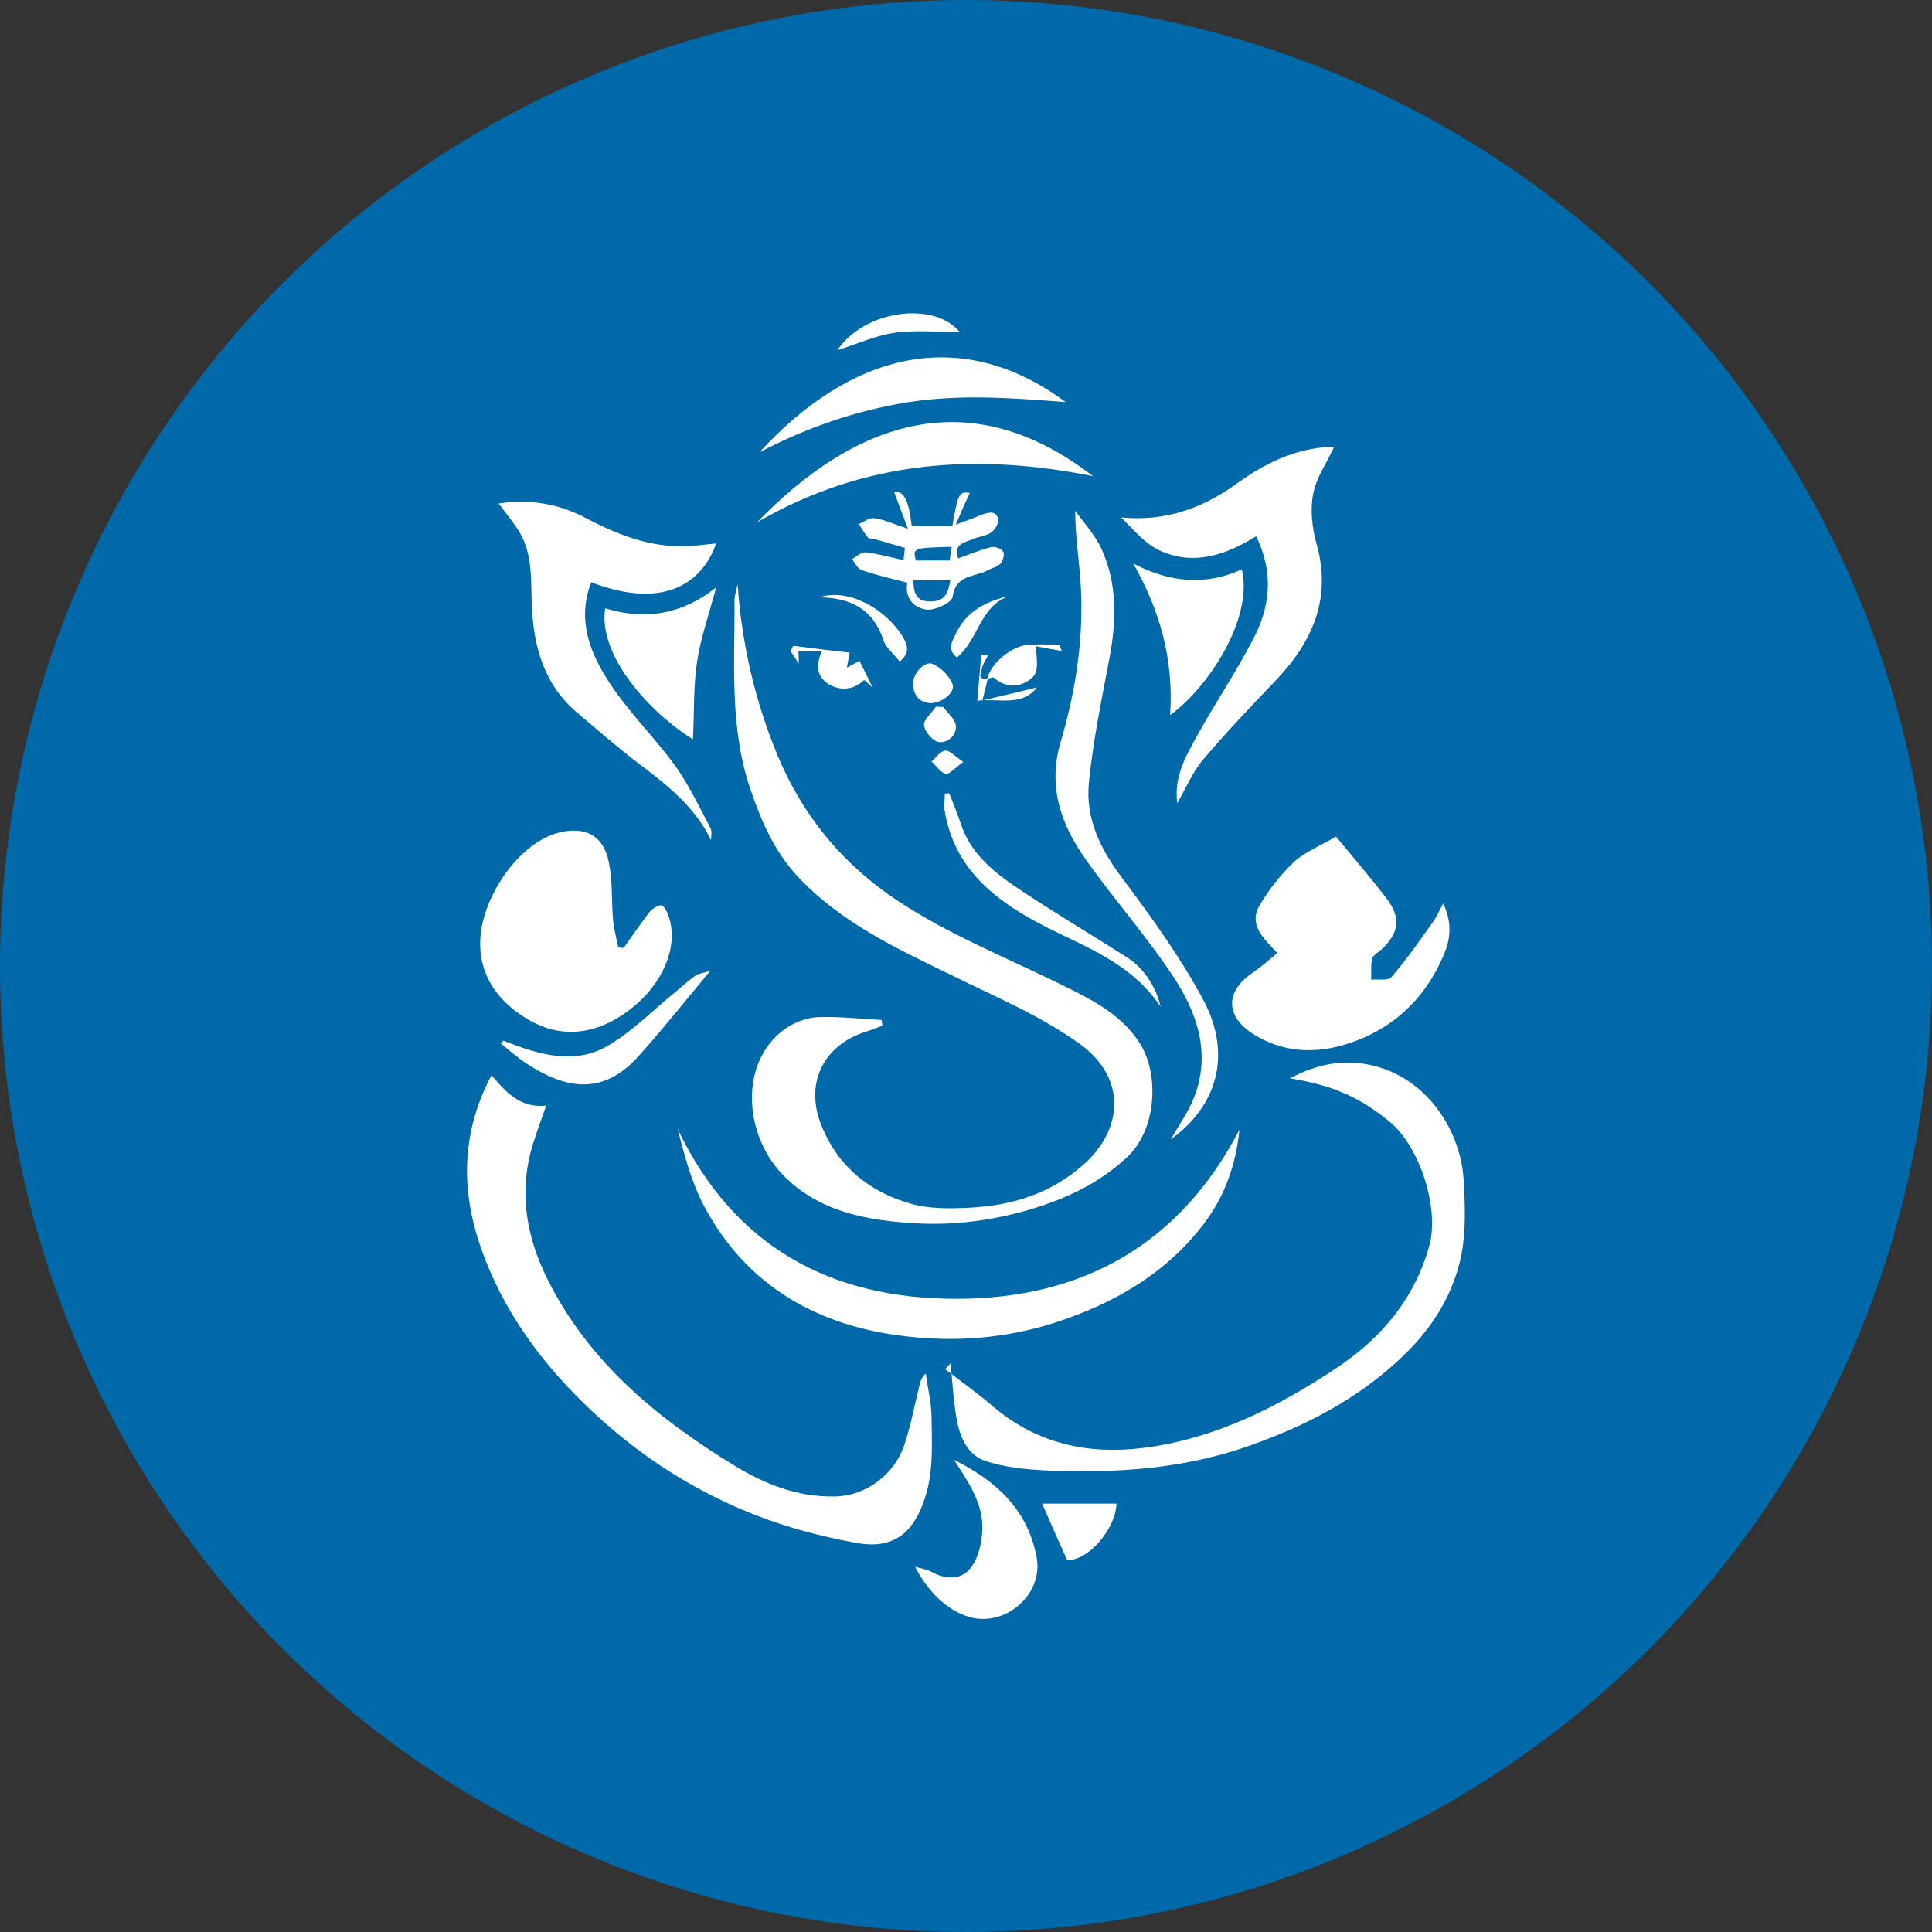 <?xml version="1.0" encoding="utf-8"?>
<!-- Generator: Adobe Illustrator 24.0.1, SVG Export Plug-In . SVG Version: 6.00 Build 0)  -->
<svg version="1.1" id="Layer_2_00000049936028585583278560000007569559080055848091_"
	 xmlns="http://www.w3.org/2000/svg" xmlns:xlink="http://www.w3.org/1999/xlink" x="0px" y="0px" viewBox="0 0 566 566"
	 style="enable-background:new 0 0 566 566;" xml:space="preserve">
<rect x="0" y="0" width="566" height="566" fill="#333333" stroke="none"/>
<style type="text/css">
	.st0{fill:#0069AA;}
	.st1{fill:#FFFFFF;}
</style>
<circle class="st0" cx="283" cy="283" r="283"/>
<g>
	<path class="st1" d="M1318.6,71.8c-1.6,0-3.1,0-4.5,0c-35.1,0-70.2,0-105.3,0c-7.7,0-9.5-1.5-10.2-9.2c-2.3-24.4-4.6-48.9-6.9-73.3
		c-2.4-25.5-4.7-51-7.2-76.5c-0.1-1.2-1-2.6-2-3.3c-8.6-6-12.6-14.1-12.6-24.5c0.1-13,0-26,0-38.9c0-1.3,0-2.6,0-4
		c-1-0.1-1.8-0.2-2.5-0.4c-7.3-1.3-11.6-6.2-11.8-13.5c-0.1-5.3-0.2-10.5,0-15.8c0.2-8.1,5.5-13.4,13.5-13.5c2.8,0,4.3-1.1,5.9-3.3
		c10.9-15.6,25.9-24.6,45-25.3c15.9-0.6,31.8-0.2,47.7-0.3c26.3,0,52.6,0,78.9,0c7.9,0,9.9,2.1,9.9,10c0,6.1,0,12.1,0,18.5h14.6
		c0-2.1,0-4.2,0-6.2c0.1-12.9,9.3-22.3,21.6-22.2c12.2,0.1,21.2,9.6,21.2,22.3c0,59.3,0,118.6-0.1,177.9c0,3.2,1,5,3.6,6.7
		c11.7,7.6,23.1,15.4,34.8,23c3.4,2.2,5.1,5,4.8,9c-1.5,19.2,1.5,37.9,7.4,56.2c2.4,7.5,4,15.1,6,22.7c2.4,9-0.3,12.6-9.5,12.6
		c-22.1,0-44.2,0-66.3,0c-23.9,0-47.7,0-71.6,0c-8.5,0-11-3.3-8.8-11.4c1.4-5.4,2.8-10.8,4.2-16.3
		C1318.7,72.8,1318.6,72.6,1318.6,71.8L1318.6,71.8z M1212.8,57.3c1.2,0.1,2.1,0.2,3,0.2c34.6,0,69.2,0,103.9,0.1c2.4,0,3.1-1,3.8-3
		c4-11.7,6.2-23.6,5.2-36.1c-0.3-3.4,0-6.8,0-10.2c0-3.5,1.3-6,4.3-7.9c5-3.2,10-6.5,14.9-9.9c1-0.7,2.1-2,2.2-3.2
		c2.2-23.6,4.3-47.2,6.4-70.9c0.1-0.9-0.1-1.8-0.1-2.6h-157.2C1203.8-38.1,1208.3,9.5,1212.8,57.3L1212.8,57.3z M1371-157.8h-186.7
		c-0.1,1.3-0.2,2.3-0.2,3.4c0,13.1,0,26.2,0,39.3c0,9.5,5.3,14.7,14.8,14.7c52.5,0,105,0,157.6,0c9.5,0,14.7-5.3,14.7-14.8
		c0-13,0-26,0-38.9C1371.2-155.4,1371.1-156.5,1371-157.8L1371-157.8z M1428.1,43.1c0,2.9,0.1,5.2,0,7.5c-0.3,3.9-3.5,6.9-7.2,6.8
		c-3.8-0.1-6.6-3-6.8-7.1c-0.1-2.3,0-4.6,0-6.9h-14.7c0,2.4,0.1,4.5,0,6.5c-0.1,4.4-3.2,7.5-7.2,7.4c-3.8-0.1-6.7-3.2-6.8-7.5
		c-0.1-2.2,0-4.4,0-6.5h-14.6c0,2.3,0.1,4.3,0,6.2c-0.2,4.6-3,7.7-6.9,7.7c-4,0.1-7-3.2-7.1-7.9c-0.1-2,0-4.1,0-6.4
		c-4.5,0-8.5,0.1-12.4,0c-2.2-0.1-3.1,0.8-3.5,2.9c-0.6,3-1.5,5.9-2.3,8.8c-2.7,10.4-5.3,20.8-8,31.4h124.1
		c-3.6-14-7.1-27.8-10.8-41.6c-0.2-0.6-1.3-1.4-2-1.4C1437.3,43.1,1433,43.1,1428.1,43.1L1428.1,43.1z M1342.3,28.6h100.6
		c0-5.1,0.2-10-0.1-14.9c-0.1-1.4-1.1-3.3-2.3-4.1c-5.9-4.2-12-8.2-18-12.1c-5.9-3.9-11.5-9.3-18-11.2c-6.5-2-14.1-0.5-21.3-0.5
		c-0.5,0-1-0.1-1.4,0c-1,0.2-2.1,0.4-2.9,0.9c-11.7,7.7-23.4,15.5-35,23.4c-0.8,0.5-1.6,1.6-1.6,2.4
		C1342.3,17.7,1342.3,23,1342.3,28.6L1342.3,28.6z M1371-186.6h-202.1l0.9,14.4H1371V-186.6L1371-186.6z M1399.8-57.6
		c0.1-1.4,0.2-2.4,0.2-3.4c0-48.5,0-97,0-145.5c0-1.3-0.1-2.6-0.4-3.8c-0.9-3.3-3.2-5.1-6.6-5.2c-3.3-0.2-6.2,1.9-7.1,5.1
		c-0.4,1.4-0.4,3-0.4,4.5c0,48.1,0,96.3,0,144.4v3.9H1399.8L1399.8-57.6z M1342.3-215.4c-1.2-0.1-2.2-0.2-3.3-0.2
		c-38.4,0-76.7,0-115,0c-3,0-6.1,0.2-9.1,0.8c-9.3,1.8-17.2,6-24.2,13.4h151.5L1342.3-215.4L1342.3-215.4z M1364.3-21.1
		c5.1-1.9,7.1-4.6,6.9-9.9c-0.4-16.8-0.1-33.6-0.1-50.5v-3.4h-0.6C1368.6-63.7,1366.5-42.6,1364.3-21.1L1364.3-21.1z M1399.8-42.8
		h-14.2v13.9h14.2V-42.8z"/>
	<path class="st1" d="M1277.5-34c-1.6,3-2.9,5.7-4.4,8.4c-2,3.7-6.8,5.6-10,4.1c-3.4-1.7-4.4-5.9-2.4-10.1
		c3.4-6.9,6.9-13.8,10.3-20.7c1.4-2.7,3.4-4.5,6.5-4.5c3.3,0,5.4,1.7,6.9,4.6c2.1,4.2,4.3,8.3,6.3,12.5c2.3,4.6,1.5,8.7-2.1,10.8
		c-3.6,2.1-7.2,0.7-10.1-3.9C1278.3-33.2,1278-33.4,1277.5-34L1277.5-34z"/>
	<path class="st1" d="M1294.7-0.2c-1.6-3.4-3.2-6.5-4.7-9.7c-2.1-4.4-1-8.4,2.8-10.2c3.9-1.9,7.9-0.2,10,4.3
		c3.1,6.7,6.1,13.4,9.1,20.1c2.3,5.2-0.5,9.8-6.3,10.1c-4.5,0.2-9.1,0.2-13.7,0c-4.6-0.2-7.6-3.2-7.5-7.1c0-4,3-6.8,7.6-7.2
		C1292.7,0,1293.5-0.1,1294.7-0.2L1294.7-0.2z"/>
	<path class="st1" d="M1260.7,0c2.5,0,4.6-0.1,6.6,0c4.4,0.3,7.5,3.3,7.4,7.3c-0.1,3.8-2.9,6.8-7.4,7c-6.3,0.2-12.6,0.2-18.9,0
		c-5.8-0.2-8.4-4.4-6-9.7c2.1-4.6,4.3-9.1,6.5-13.6c2.2-4.3,6-5.8,9.9-3.9c3.7,1.8,4.8,5.5,2.9,9.9C1261.5-2.1,1261.2-1.2,1260.7,0
		L1260.7,0z"/>
</g>
<g>
	<path class="st1" d="M216.1,171.2c1.2,17.5,5.1,34.2,11.7,50.1c7.4,17.8,19.2,32.1,35.5,42.8c14.9,9.8,31.4,16.4,47.3,24.2
		c8.8,4.3,17.7,8.6,23.3,17.3c5.8,9.1,5,25.4-3.8,33.5c-8.1,7.5-17.4,11.9-27.9,15.1c-11.1,3.3-22.3,4.8-33.6,4.2
		c-14.7-0.8-29.1-3.4-39.7-14.7c-10.8-11.6-12.4-32.1,0.7-42c2.7-2,6.4-3.5,9.7-3.7c6.3-0.3,12.7,0.5,19,0.8
		c0.1,0.6,0.1,1.2,0.2,1.7c-1.6,0.6-3.1,1.2-4.7,1.7c-12.6,3.9-18.3,15.3-13,27.9c4.9,11.9,14.1,19.1,25.9,22.5
		c5.5,1.6,11.7,1.5,17.5,1.2c12.3-0.6,23.7-4.2,33.1-12.5c11.8-10.4,12.9-25.5-1-35.5c-11.7-8.4-24.8-13.8-37.5-20.1
		c-16.1-7.8-32.4-15.4-45-28.8c-7-7.5-10.9-16.6-14.1-26.1c-5.9-17.6-4.5-35.9-4.5-54C215,174.9,215.7,173.1,216.1,171.2z"/>
	<path class="st1" d="M144,315c4.3,5.1,8.5,9.7,16,8.9c-1.2,3.4-2.3,6.4-3.3,9.5c-5,14.4-2.9,28.3,3.8,41.6
		c12.2,24.3,32.4,40.8,54.9,54.5c8.7,5.3,18.2,9.1,29.1,8.9c9.4-0.1,17.5-6.7,20.3-14.7c2-5.8,3.1-12,4.6-18
		c0.3-1.1,0.6-2.2,1.8-3.3c0.6,4.2,1.6,8.3,1.7,12.5c0.1,8.5,0.7,17-2.4,25.3c-3.4,9.4-9.3,13.7-19.7,11.8
		c-12.7-2.3-24.8-5.8-36.5-11.1c-16.8-7.6-31.6-18.1-44.6-31.1c-12.4-12.4-22.3-26.4-28.3-42.8C135,349.6,134.8,332.3,144,315z"/>
	<path class="st1" d="M276.9,401.1c4.7,3.7,9.6,7.1,14.1,11c12.7,10.8,27.6,14.1,43.8,12.1c20.9-2.6,39.2-11.8,56.4-23.2
		c13.2-8.7,23.1-20.2,27.5-35.9c3.1-11-2.7-29.1-11.5-36.4c-9.2-7.6-17.2-10.8-29.3-12.8c6.7-3.5,13-5.1,19.7-4.5
		c19.2,1.8,30.4,19.2,31.2,34.4c0.4,7.1,0.7,14.5-0.6,21.4c-2.2,11.6-8.3,21.5-16.9,29.8c-13.1,12.7-28.8,20.8-46,26.8
		c-19.1,6.6-38.6,7.8-58.4,7c-6.2-0.3-12.7-0.9-18.5-2.9c-5.1-1.8-7.3-7.2-8.2-12.5c-0.9-5.3-1.2-10.7-1.7-16
		C278,399.9,277.5,400.5,276.9,401.1z"/>
	<path class="st1" d="M391.4,245.1c5.4,6.5,10.3,12.2,14.8,18.1c4.3,5.6,3.7,10.1-1.4,14.9c-1,0.9-2.6,1.7-2.8,2.8
		c-0.5,1.9-0.2,4.1-0.3,6.1c2-0.2,5,0.4,5.9-0.7c4.4-5.1,8.3-10.7,12.2-16.2c1-1.3,1.6-2.9,3-5.4c2.7,5.7,2.1,10.4,0.3,14.7
		c-5.6,13.5-15.6,22.7-29.7,26.8c-9.1,2.6-18.4,1.9-26.6-3.5c-7.9-5.2-7.7-12.3,0-17.6c2.5-1.7,4.8-3.7,7.4-5.9
		c-4-4.3-8.6-8.3-5.1-14.1c2.7-4.6,6.2-9,10.1-12.7C382.5,249.5,386.9,247.7,391.4,245.1z"/>
	<path class="st1" d="M182.7,277.7c2.5-3.5,4.9-7,7.5-10.4c0.8-1,2.3-2,3.5-2.1c0.7,0,1.7,1.8,2.1,3c3.5,9.6-2.4,22.2-14.2,29.6
		c-8.7,5.5-17.8,6-26.3,1.2c-8.9-5-15.1-12.8-14.6-23.8c0.6-12.8,11.6-28.5,23.1-31.3c7.7-1.9,13.1,0.9,14.6,8.9
		c1.1,5.4,0.7,11,1.2,16.6c0.2,2.7,1,5.4,1.5,8.1C181.6,277.6,182.1,277.7,182.7,277.7z"/>
	<path class="st1" d="M173.2,170.6c-3.2,8.2-1.9,15.9,1.9,23.5c5.6,11.1,14.7,19.5,22,29.3c4.4,5.8,7.5,12.6,11,19.1
		c0.5,1,0.3,2.3,0.2,3.6c-4.8-9.9-13.2-16.4-21.7-22.8c-6-4.6-11.7-9.6-17.5-14.5c-9.7-8.2-12.8-19.3-13.3-31.5
		c-0.3-7.3,0.3-14.8-3.6-21.4c-1.7-2.8-3.9-5.4-6.1-8.4c9.1-1.4,17.6,0.1,25.4,4.2c10.3,5.4,20.7,9.4,32.6,8.1
		c1.9-0.2,3.8-0.4,5.7-0.6C206,170.1,195.3,179,173.2,170.6z"/>
	<path class="st1" d="M363.1,331c-1,10-4.2,19.2-10.1,27.1c-11.3,15-26.6,23.8-44.3,29.5c-14.2,4.5-28.8,5.6-43.2,3.9
		c-25.8-2.9-46.9-14.7-59.4-38.5c-3.6-6.9-5.6-14.6-7.6-22.3c16.5,34.6,45,49.9,81.8,49.8C317.1,380.5,345.6,364.6,363.1,331z"/>
	<path class="st1" d="M390.8,131c-2.2,4.8-5.3,9.1-6.1,13.8c-0.9,4.6-0.3,9.9,1,14.5c4.5,16.1-1.2,28.8-12.1,40.2
		c-7.2,7.5-14.4,15.1-21.1,23c-3.1,3.6-5,8.3-7.6,12.8c-1.1-8.1,2.9-14.5,6.4-20.8c5.1-9.1,10.9-17.8,15.7-27
		c5.1-9.6,6.3-19.6,1-30.4c-8.9,5.5-18.4,8.8-28.4,4.1c-4.3-2-7.6-6.1-11.1-9.6c12.8,1.2,23.6-2.6,33.5-9.7
		c8.4-6.1,17.3-10.5,27.8-11C390.4,130.8,391,131,390.8,131z"/>
	<path class="st1" d="M343,333.8c2.5-4.4,5.3-8.3,6.9-12.5c5-13.1,0.6-25.1-6.5-35.7c-7.8-11.7-17.2-22.3-25.3-33.8
		c-7.3-10.2-11.2-21.4-7.4-34.3c4.6-15.6,7-31.5,5.8-47.8c-0.5-6.5-1.5-13-1.5-20.1c2.6,3.7,5.8,7.1,7.7,11.2
		c4.6,10.1,4.4,20.8,2.4,31.6c-2.3,12.3-4.9,24.6-6.1,37c-1,10.2,3.2,19.1,9.5,27.5c8.6,11.5,17.2,23.3,24,36
		C360.2,307.3,358.1,322.8,343,333.8z"/>
	<path class="st1" d="M221.8,153c28.6-29.5,62.2-41.5,98.4-13.5C286.2,132.7,253.4,134.7,221.8,153z"/>
	<path class="st1" d="M222.5,132.5c25.9-28.3,58.1-38.1,89.7-14.7c-15.5-1.2-31-2.4-46.6,0.1C250.3,120.4,236.1,125.4,222.5,132.5z"
		/>
	<path class="st1" d="M203,216.6c-12.7-7.9-27.9-24.6-25.7-38.4c11.7,3.6,22.5,1.8,32.5-6.1c-2,7.6-4.5,14.6-5.6,21.8
		C203.1,201.4,203.4,209,203,216.6z"/>
	<path class="st1" d="M332,165.1c10.6,5.5,21.1,6.6,31.8,1.7c3.4,13.8-9.1,34-21,42.7C343.9,193.2,339.8,178.8,332,165.1z"/>
	<path class="st1" d="M279.5,427.7c12.2,6,21.6,14.5,24.2,28.6c2,10.8-9.2,20.5-19.8,17.4c-6.7-2-12.3-7.8-15.8-14.7
		c1.8,0.5,3.5,0.8,4.8,1.5c4.2,2.3,8.8,2.4,11.5-1.2c2.3-3,3.3-7.6,3.4-11.5C287.9,440,283.5,433.9,279.5,427.7z"/>
	<path class="st1" d="M280.7,163.6c3.3-1.2,6.4-2.5,9.6-3.3c1.1-0.3,3,0.4,3.6,1.3c0.5,0.7-0.1,2.7-0.8,3.5c-0.9,1-2.6,1.3-3.8,2
		c-3.7,2-9.3,1.1-10.2,7.7c-0.2,1.7-5,4-7.5,3.8c-3.9-0.4-6.6-3.4-5.8-7.9c-4.7-1.2-9.1-2.2-13.4-3.7c-1.2-0.4-1.9-2.1-2.8-3.2
		c1.3-0.7,2.7-2.1,3.9-2c3.6,0.4,7.2,1.4,11.2,2.3c0.1-1.1,0.3-2.4,0.4-3.6c-3-0.9-5.9-1.7-8.7-2.5c-0.7-0.2-1.7-0.1-2.1-0.5
		c-1-1.2-1.8-2.6-2.7-4c1.5-0.6,3.1-1.9,4.5-1.7c2.9,0.4,5.6,1.7,9.9,3.1c-1.7-4.4-2.9-7.7-4.1-10.9c2.9-0.2,4.3,2.4,5.2,10.1
		c4,0,8,0,11.9,0c1.6-9.4,2-10.2,5.1-9.7c-1.2,2.6-2.4,5.3-4.1,9.3c3.5-1.3,5.7-2.1,7.9-3c2-0.7,4.1-1.1,4.5,1.5
		c0.2,1.2-1,3.2-2.2,3.9c-1.5,1-3.7,1.1-5.4,1.9C282.4,159,279.3,159.4,280.7,163.6z M267.6,170c0,4,1,6.4,5.4,6.2
		c4.2-0.2,4.8-2.9,5.4-6.2c-2.1,0-3.7,0-5.3,0C271.4,170,269.7,170,267.6,170z M278.8,160.2c-11.4,0.3-11.4,0.3-10.5,4
		c3.3,0,6.5,0,9.9,0C278.4,162.8,278.6,161.5,278.8,160.2z"/>
	<path class="st1" d="M147.5,304.9c10,3.9,20.5,7.3,30.5,1.5c7.1-4.1,13-10.2,19.4-15.4c2.1-1.7,4-3.5,6.2-5.1
		c1-0.7,2.3-0.8,4.5-1.5c-7.5,9-14.1,17.3-21.2,25.2c-10.6,11.7-21.6,9.1-32.3,2.2c-2.8-1.8-5.3-4-7.9-6.1
		C147,305.5,147.2,305.2,147.5,304.9z"/>
	<path class="st1" d="M340,294.9c-9-13.4-23.2-17.8-35.8-24.5c-13.5-7.2-24.6-16.4-27.4-32.6c-0.3-1.7,0-3.6,0-5.3
		c0.4,0,0.9-0.1,1.3-0.1c1.2,3.1,2.5,6.2,3.5,9.3c2.7,7.9,8.7,13.1,15.2,17.6c10.9,7.4,22.3,14.1,33.4,21.2
		C335,283.5,338.7,289.1,340,294.9z"/>
	<path class="st1" d="M327.1,440.5c-0.3,7.5-8.4,16.9-14.5,16.5c-2.8-6.2-5.3-11.9-7.3-16.5C311.8,440.5,319.3,440.5,327.1,440.5z"
		/>
	<path class="st1" d="M281.2,97.3c-6.6,0-13-0.7-19.2,0.2c-5.9,0.9-11.5,3.5-16.7,5.1C253.3,90.8,273.6,88.1,281.2,97.3z"/>
	<path class="st1" d="M234,194.4c-0.8-1.2-1.6-2.5-2.4-3.7c0.3-0.5,0.5-1,0.8-1.5c5.5,0.7,11,1.4,16.5,2c-0.4,2.3-0.6,3.3-0.8,4.4
		c0.9-0.5,1.9-1,3.7-2c1.2,2.4,2.5,5.1,3.9,7.9c-0.8-0.8-1.7-1.6-2.5-2.3c-3.1,2.9-6.8,3.3-10.3,1.3c-3.8-2.2-3.9-5.9-2.1-9.7
		c-2.4,0-4.7,0-6.9,0C234,192.1,234,193.3,234,194.4z"/>
	<path class="st1" d="M289.2,198.9c1-4.4,6.9-9.6,12-10c3-0.2,6-0.1,9,0c0.3,0,0.6,1.2,0.8,1.8c-2.5-0.4-4.9-0.9-7.6-1.4
		c0.8,7.1,0.6,8.6-2.8,10.5c-3.3,1.8-6.6,1.2-9.5-1.3C290.8,198.3,289.9,198.8,289.2,198.9z"/>
	<path class="st1" d="M272.4,206c-2.7-0.3-4.8-1.9-4.9-5.6c-0.1-3,3.3-6.9,5.7-5.9c2.4,1,4.8,3.4,5.8,5.8
		C280.1,202.6,276.1,206.1,272.4,206z"/>
	<path class="st1" d="M263.6,193.8c-1.8-2.3-4.1-4-4.8-6.3c-3-9-9.5-12.4-18.8-12.5c8.4-2.8,19.1,3.2,24.2,11.1
		C265.4,188.1,267.2,190.9,263.6,193.8z"/>
	<path class="st1" d="M295.7,174.6c-8.7,2.9-9,12.9-15.4,18c-3-2.5-1.3-4.8-0.2-7.1C283.2,179,289,176.1,295.7,174.6z"/>
	<path class="st1" d="M276.3,207.1c1.3,1.8,3.4,3.4,3.7,5.3c0.4,3-2.4,5.3-4.9,5c-1.7-0.2-4.2-3-4.4-4.9c-0.2-1.7,2.3-3.6,3.5-5.5
		C274.8,207.1,275.5,207.1,276.3,207.1z"/>
	<path class="st1" d="M282.2,223.2c-2.6,1.9-4.2,3.8-5.2,3.5c-1.6-0.5-2.7-2.4-4.1-3.6c1.3-1.1,2.5-3,4-3.2
		C278.1,219.7,279.6,221.4,282.2,223.2z"/>
	<path class="st1" d="M289.4,198.7c-0.4,1.7-0.8,3.4-1.6,6.5c5.7-1.3,10.9-2.6,16-3.8c-4.6,5.7-10.9,3.1-17.5,3.9
		c0.4-4.9,0.8-9.2,1.2-13.6c0.6,0.1,1.2,0.3,1.9,0.4c-0.6,1.2-1.5,2.4-1.7,3.6C287.5,196.9,286,199.4,289.4,198.7z"/>
</g>
</svg>
